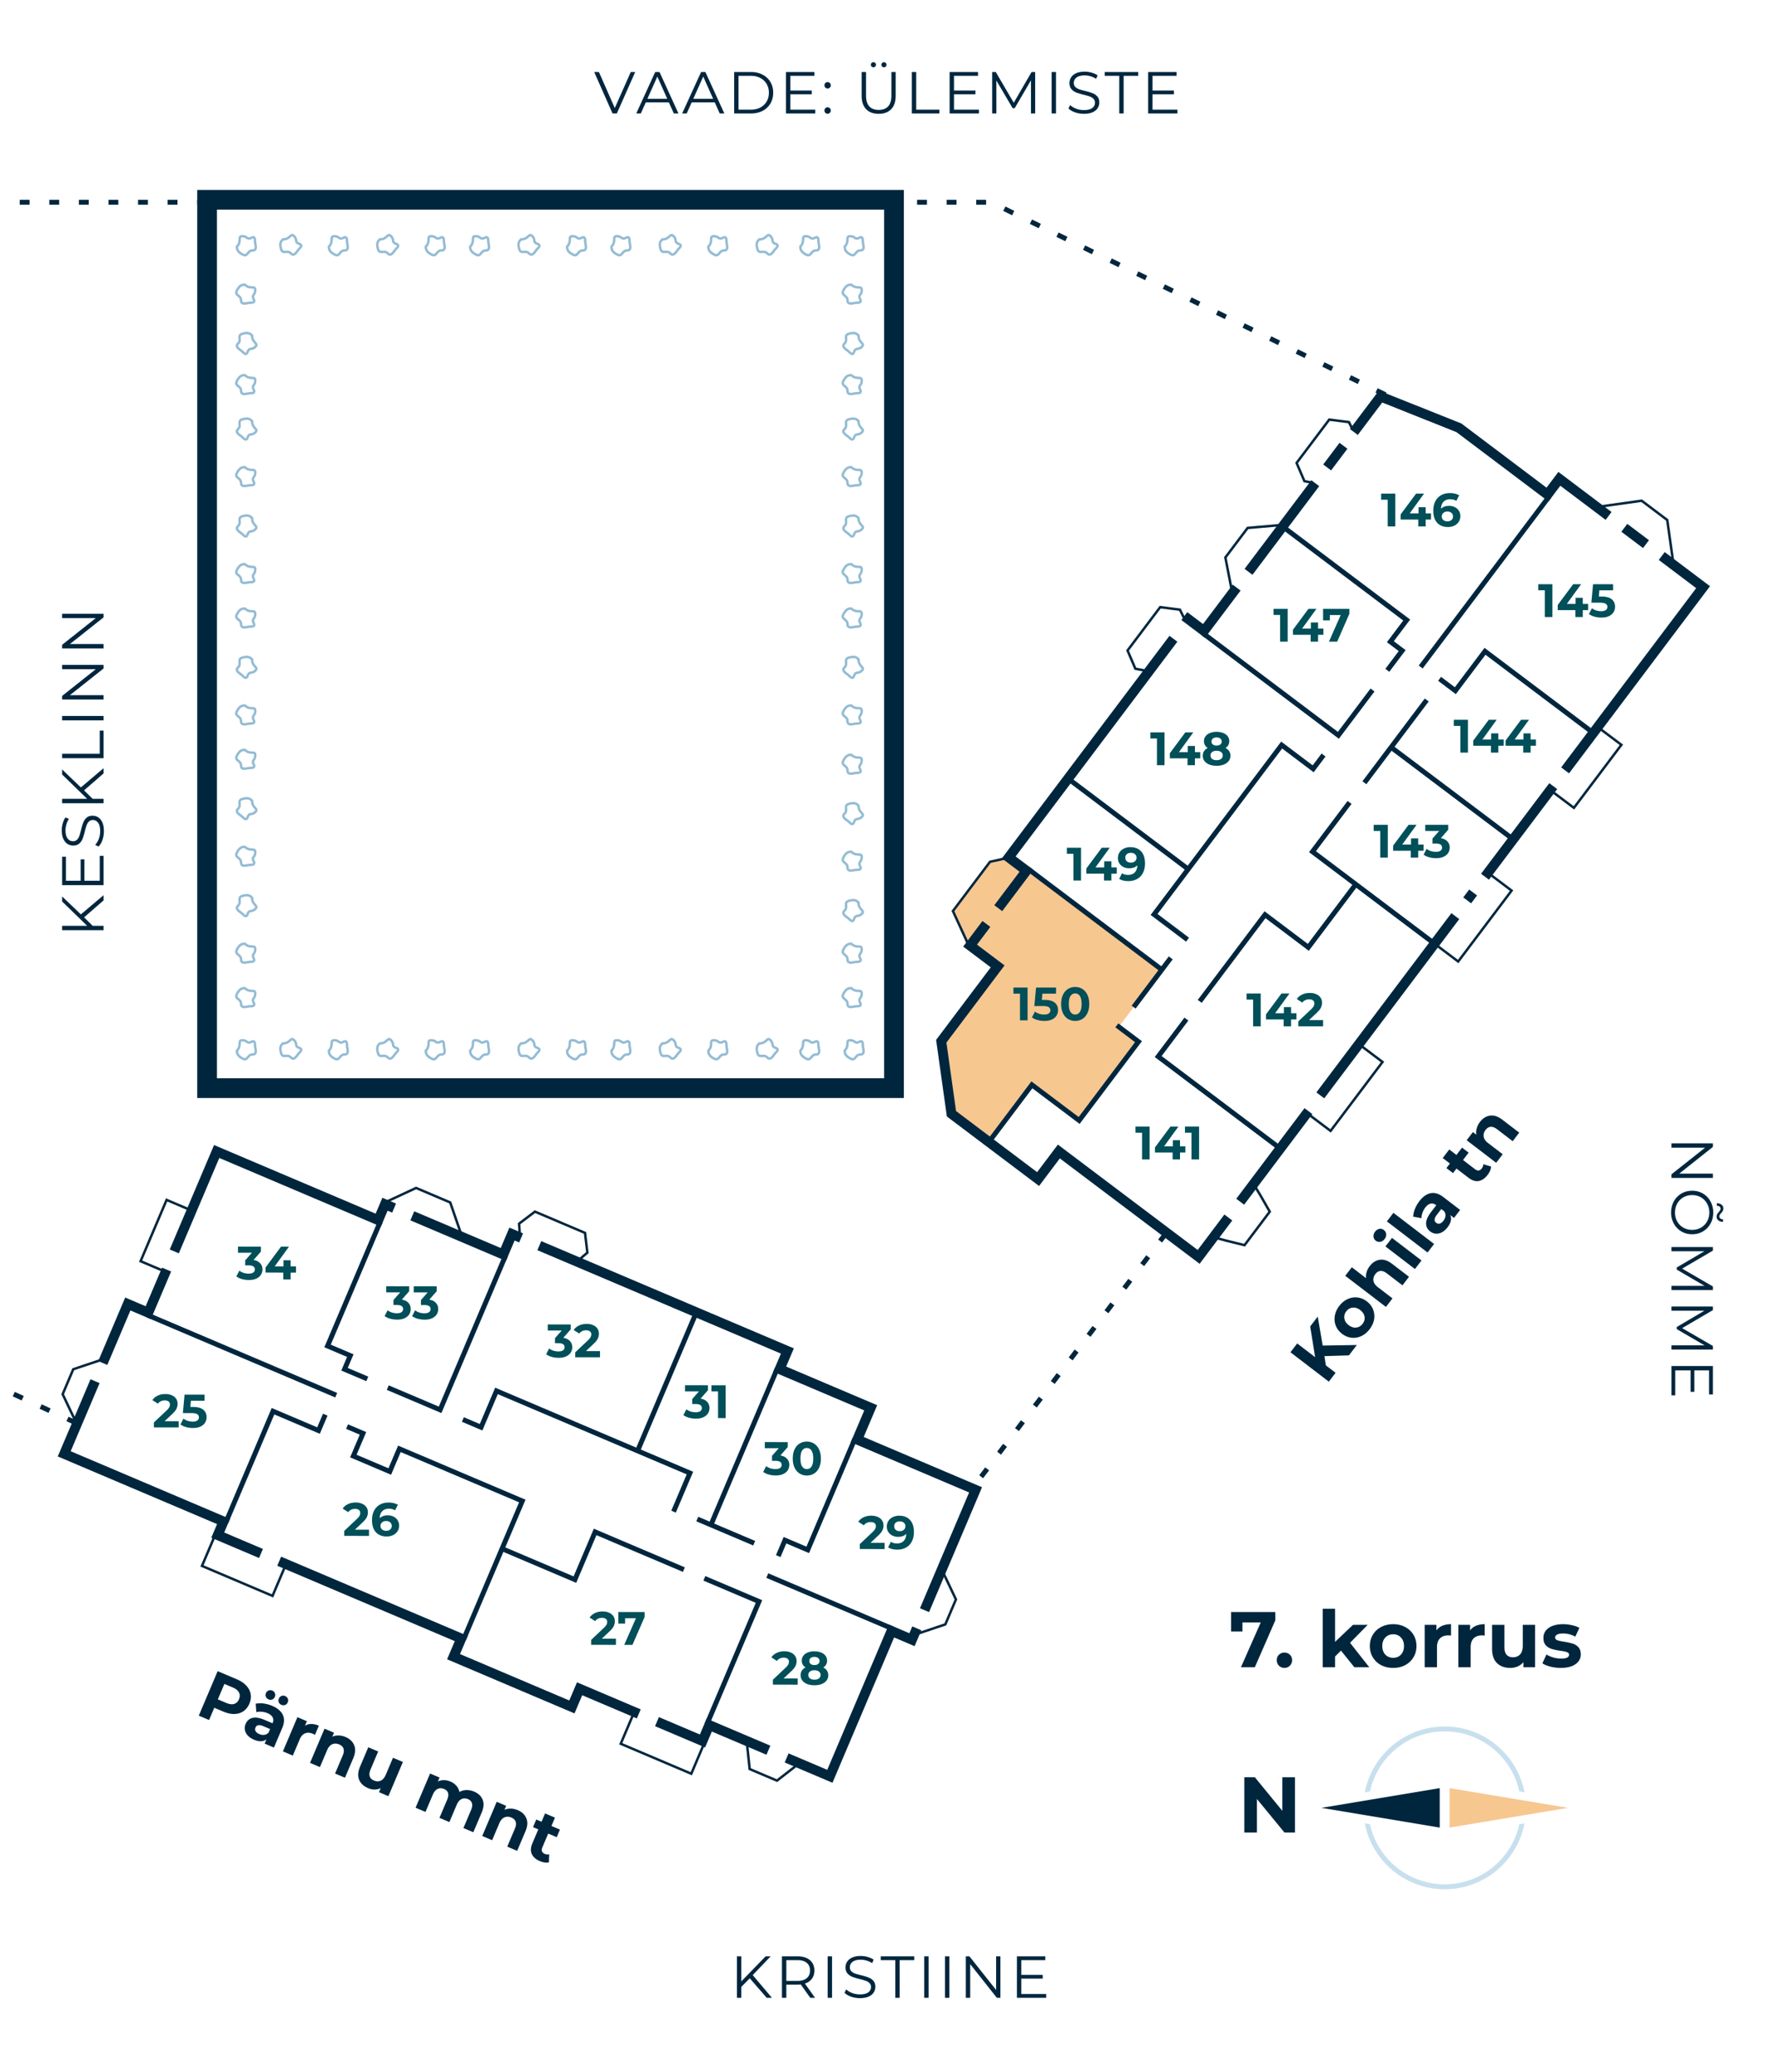 <svg xmlns="http://www.w3.org/2000/svg" width="360" height="420" fill="none" viewBox="0 0 360 420">
  <g clip-path="url(#clip0)">
    <path fill="#00263E" d="M42 40.501v-2h-2v2h2zm139.316 0h2v-2h-2v2zm0 180.091v2h2v-2h-2zm-139.316 0h-2v2h2v-2zm0-178.091h139.316v-4H42v4zm137.316-2v180.091h4V40.501h-4zm2 178.091H42v4h139.316v-4zm-137.316 2V40.501h-4v180.091h4zM260.079 360.301v6.8l-5.568-6.8h-2.144v11.2h2.56v-6.8l5.584 6.8h2.128v-11.2h-2.56z"/>
    <path fill="#F7C790" fill-rule="evenodd" d="M317.999 366.501l-24.003 4v-8l24.003 4z" clip-rule="evenodd"/>
    <path fill="#00263E" fill-rule="evenodd" d="M268 366.5l23.999-4 .001 8-24-4z" clip-rule="evenodd"/>
    <path fill="#C8E0EE" fill-rule="evenodd" d="M276.801 369.641c1.467 7.61 8.163 13.359 16.201 13.359 8.039 0 14.735-5.749 16.202-13.359l-1.06.187C306.621 376.789 300.42 382 293.002 382c-7.418 0-13.619-5.211-15.142-12.172l-1.059-.187zm1.059-6.469l-1.059.187c1.467-7.61 8.163-13.359 16.201-13.359 8.039 0 14.735 5.749 16.202 13.359l-1.06-.187C306.621 356.211 300.42 351 293.002 351c-7.418 0-13.619 5.211-15.142 12.172z" clip-rule="evenodd"/>
    <path fill="#00263E" d="M48.05 340.443c.8.339 1.434.766 1.905 1.28.48.518.775 1.09.885 1.714.11.625.023 1.272-.262 1.943-.28.661-.686 1.174-1.215 1.537-.526.355-1.142.539-1.847.554-.694.01-1.44-.155-2.24-.494l-1.816-.771-1.056 2.487-2.088-.886 3.83-9.021 3.904 1.657zm-2.167 4.784c.627.266 1.16.335 1.6.207.443-.136.77-.453.982-.952.215-.506.216-.962.002-1.367-.21-.414-.628-.754-1.255-1.02l-1.701-.722-1.33 3.132 1.702.722zm9.325.597c1.074.455 1.789 1.063 2.146 1.823.36.751.322 1.642-.116 2.673l-1.68 3.957-1.88-.799.366-.863c-.652.484-1.493.507-2.524.069-.533-.226-.958-.513-1.277-.861-.31-.345-.5-.72-.572-1.125a2.113 2.113 0 01.15-1.214c.274-.644.73-1.049 1.367-1.214.647-.162 1.477-.028 2.49.403l1.599.678c.186-.438.195-.83.027-1.175-.164-.353-.513-.643-1.045-.869a3.74 3.74 0 00-1.172-.285 3.03 3.03 0 00-1.1.081l-.125-1.711a4.746 4.746 0 011.616-.044c.595.08 1.171.239 1.73.476zm-2.611 5.72c.344.146.681.198 1.013.157.336-.05.625-.207.868-.468l.301-.709-1.379-.585c-.825-.351-1.352-.255-1.582.286a.812.812 0 00.034.745c.144.233.393.425.745.574zm1.876-7.036a.975.975 0 01-.54-.518.95.95 0 01.016-.754.902.902 0 01.526-.522.947.947 0 01.753.016.902.902 0 01.522.525c.103.237.1.484-.01.741a.95.95 0 01-.531.535.926.926 0 01-.736-.023zm2.604 1.105a.975.975 0 01-.54-.518.978.978 0 01.028-.749.93.93 0 01.513-.527.947.947 0 01.753.016.947.947 0 01.535.531c.103.236.1.483-.01.741a.95.95 0 01-.531.535.975.975 0 01-.748-.029zm4.776 4.233a2.43 2.43 0 011.29-.35c.485.003.994.118 1.526.344l-.787 1.856a8.24 8.24 0 00-.44-.218c-.576-.244-1.097-.272-1.562-.084-.461.179-.829.591-1.102 1.235l-1.39 3.273-2.01-.853 2.943-6.933 1.92.815-.388.915zm8.226 2.29c.859.365 1.441.916 1.746 1.654.314.742.256 1.619-.174 2.633l-1.685 3.969-2.01-.853 1.553-3.66c.233-.55.286-1.009.159-1.378-.124-.377-.414-.662-.87-.855-.506-.215-.977-.228-1.413-.037-.432.181-.78.581-1.042 1.2l-1.455 3.428-2.01-.853 2.943-6.934 1.92.815-.345.812a2.83 2.83 0 011.277-.249c.465.005.933.107 1.406.308zm11.637 5.061l-2.943 6.934-1.907-.81.35-.825a2.96 2.96 0 01-1.25.291 3.34 3.34 0 01-1.296-.276c-.911-.387-1.522-.955-1.832-1.706-.31-.75-.246-1.64.191-2.671l1.663-3.918 2.01.853-1.536 3.622c-.474 1.117-.243 1.874.693 2.271.481.204.934.214 1.357.029.427-.194.772-.6 1.034-1.219l1.455-3.428 2.01.853zm14.435 6.006c.868.368 1.446.918 1.734 1.648.3.726.233 1.6-.2 2.623l-1.686 3.969-2.01-.854 1.553-3.659c.234-.55.291-1.008.172-1.372-.106-.37-.37-.644-.791-.823-.473-.201-.912-.205-1.318-.012-.403.184-.732.577-.987 1.178l-1.477 3.48-2.01-.854 1.553-3.66c.463-1.091.257-1.822-.62-2.194-.464-.197-.899-.199-1.305-.007-.403.184-.731.577-.987 1.178l-1.477 3.48-2.01-.854 2.943-6.933 1.92.815-.339.799c.382-.183.79-.273 1.225-.271.444.006.89.104 1.336.294.49.207.89.494 1.201.859.315.357.515.771.598 1.243a3.094 3.094 0 011.426-.384 3.743 3.743 0 011.556.311zm8.851 3.757c.859.365 1.441.916 1.747 1.654.314.742.255 1.619-.175 2.633l-1.685 3.969-2.01-.853 1.553-3.66c.234-.55.287-1.009.159-1.377-.124-.377-.413-.663-.869-.856-.507-.215-.978-.228-1.413-.037-.432.181-.78.582-1.042 1.2l-1.455 3.428-2.01-.853 2.942-6.934 1.92.816-.344.811a2.83 2.83 0 011.277-.249c.464.005.933.108 1.405.308zm6.324 10.593c-.26.062-.552.07-.877.023a4.113 4.113 0 01-.946-.28c-.825-.35-1.376-.832-1.652-1.446-.268-.611-.229-1.324.117-2.14l1.209-2.848-1.069-.454.656-1.547 1.07.454.716-1.688 2.011.853-.717 1.689 1.727.733-.656 1.546-1.727-.733-1.198 2.822c-.124.292-.148.551-.071.776.089.221.271.389.546.506.318.135.625.164.921.087l-.06 1.647zM268.618 274.922l.291 1.879 1.968 1.506-1.37 1.79-7.783-5.955 1.369-1.79 3.636 2.782-.999-6.229 1.531-2.001 1.003 5.878 6.925-.113-1.607 2.102-4.964.151zm9.168-5.463c-.482.63-1.046 1.098-1.691 1.404a3.756 3.756 0 01-1.994.325c-.682-.075-1.32-.34-1.913-.794-.593-.453-1.016-1-1.267-1.639a3.657 3.657 0 01-.197-2.001c.119-.708.42-1.377.902-2.007.482-.63 1.046-1.092 1.693-1.384.639-.298 1.3-.41 1.983-.334.682.076 1.32.34 1.913.794.593.453 1.015 1 1.267 1.639a3.76 3.76 0 01.208 2.009c-.121.696-.422 1.358-.904 1.988zm-1.424-1.089c.341-.444.47-.921.389-1.429-.082-.522-.376-.976-.88-1.361-.504-.386-1.015-.548-1.533-.485-.519.049-.949.296-1.289.741-.34.444-.469.928-.386 1.449.075.516.365.967.869 1.353.504.385 1.018.55 1.544.493.517-.062.946-.316 1.286-.761zm1.442-11.699c.567-.741 1.245-1.168 2.036-1.28.797-.119 1.632.156 2.507.825l3.425 2.62-1.327 1.734-3.158-2.415c-.475-.363-.906-.529-1.295-.497-.396.026-.744.236-1.045.628-.334.438-.464.891-.388 1.36.069.464.37.9.903 1.308l2.958 2.263-1.327 1.735-8.25-6.312 1.327-1.735 2.891 2.212a2.829 2.829 0 01.115-1.234c.123-.422.333-.827.628-1.212zm3.188-3.984l1.327-1.735 5.982 4.577-1.327 1.734-5.982-4.576zm-.17-1.505c-.244.319-.535.507-.874.565a1.133 1.133 0 01-.919-.227 1.133 1.133 0 01-.459-.827c-.033-.342.073-.673.317-.991.244-.319.531-.51.862-.575.331-.064.63.006.897.211.289.221.454.505.493.853.032.342-.073.672-.317.991zm.46-3.575l1.327-1.734 8.251 6.311-1.327 1.735-8.251-6.312zm6.584-4.09c.709-.927 1.476-1.468 2.301-1.624.817-.163 1.67.097 2.56.777l3.414 2.612-1.242 1.623-.745-.57c.306.752.119 1.572-.561 2.462-.352.459-.736.8-1.153 1.022-.41.214-.821.306-1.231.274a2.113 2.113 0 01-1.139-.448c-.556-.425-.834-.967-.835-1.626.004-.667.341-1.437 1.01-2.312l1.055-1.379c-.378-.289-.755-.395-1.131-.319-.384.071-.751.337-1.103.796a3.755 3.755 0 00-.567 1.065 3.036 3.036 0 00-.195 1.084l-1.688-.304a4.715 4.715 0 01.359-1.576 6.734 6.734 0 01.891-1.557zm4.891 3.953a1.95 1.95 0 00.404-.943 1.453 1.453 0 00-.238-.957l-.611-.468-.91 1.19c-.545.712-.584 1.246-.117 1.603a.81.81 0 00.73.153c.262-.082.509-.274.742-.578zm9.656-10.987a2.308 2.308 0 01-.196.855 4.09 4.09 0 01-.506.846c-.544.712-1.149 1.125-1.812 1.24-.658.108-1.34-.108-2.044-.646l-2.457-1.88-.706.923-1.335-1.021.706-.923-1.456-1.114 1.327-1.735 1.456 1.114 1.14-1.49 1.335 1.021-1.14 1.49 2.435 1.863c.252.193.497.28.734.262.235-.032.444-.166.625-.403.21-.274.315-.565.314-.871l1.58.469zm-2.255-9.033c.567-.741 1.246-1.168 2.036-1.28.797-.119 1.632.156 2.507.825l3.425 2.62-1.327 1.734-3.158-2.415c-.475-.363-.906-.529-1.295-.497-.396.026-.744.235-1.045.628-.334.438-.464.891-.388 1.36.069.464.37.9.903 1.308l2.958 2.263-1.327 1.734-5.982-4.576 1.267-1.657.701.536a2.82 2.82 0 01.077-1.298c.12-.449.336-.877.648-1.285zM128.828 14.6l-3.72 8.4h-.876l-3.72-8.4h.96l3.216 7.296 3.24-7.296h.9zm6.829 6.156h-4.68L129.969 23h-.924l3.84-8.4h.876l3.84 8.4h-.936l-1.008-2.244zm-.324-.72l-2.016-4.512-2.016 4.512h4.032zm9.631.72h-4.68L139.276 23h-.924l3.84-8.4h.876l3.84 8.4h-.936l-1.008-2.244zm-.324-.72l-2.016-4.512-2.016 4.512h4.032zm4.258-5.436h3.42c.888 0 1.672.18 2.352.54.68.352 1.208.848 1.584 1.488.376.632.564 1.356.564 2.172 0 .816-.188 1.544-.564 2.184a3.95 3.95 0 01-1.584 1.488c-.68.352-1.464.528-2.352.528h-3.42v-8.4zm3.372 7.632c.736 0 1.38-.144 1.932-.432.552-.296.98-.7 1.284-1.212.304-.52.456-1.116.456-1.788 0-.672-.152-1.264-.456-1.776a3.13 3.13 0 00-1.284-1.212c-.552-.296-1.196-.444-1.932-.444h-2.484v6.864h2.484zm13.082 0V23h-5.94v-8.4h5.76v.768H160.3v2.988h4.344v.756H160.3v3.12h5.052zm2.497-4.284a.623.623 0 01-.456-.192.66.66 0 01-.18-.468c0-.184.06-.336.18-.456a.623.623 0 01.456-.192c.176 0 .328.064.456.192.128.12.192.272.192.456s-.064.34-.192.468a.623.623 0 01-.456.192zm0 5.112a.623.623 0 01-.456-.192.66.66 0 01-.18-.468c0-.184.06-.336.18-.456a.623.623 0 01.456-.192c.176 0 .328.064.456.192.128.12.192.272.192.456s-.064.34-.192.468a.623.623 0 01-.456.192zm10.364.012c-1.088 0-1.936-.312-2.544-.936-.608-.624-.912-1.532-.912-2.724V14.6h.888v4.776c0 .976.22 1.704.66 2.184.44.48 1.076.72 1.908.72.84 0 1.48-.24 1.92-.72.44-.48.66-1.208.66-2.184V14.6h.864v4.812c0 1.192-.304 2.1-.912 2.724-.6.624-1.444.936-2.532.936zm-1.068-9.432a.53.53 0 01-.372-.144.503.503 0 01-.144-.372c0-.144.048-.264.144-.36a.508.508 0 01.732 0 .47.47 0 01.156.36.508.508 0 01-.156.372.488.488 0 01-.36.144zm2.136 0a.53.53 0 01-.372-.144.53.53 0 01-.144-.372.47.47 0 01.156-.36.495.495 0 01.72 0 .47.47 0 01.156.36.483.483 0 01-.156.372.488.488 0 01-.36.144zm5.652.96h.888v7.632h4.704V23h-5.592v-8.4zm13.606 7.632V23h-5.94v-8.4h5.76v.768h-4.872v2.988h4.344v.756h-4.344v3.12h5.052zm11.412-7.632V23h-.852v-6.72l-3.3 5.652h-.42l-3.3-5.616V23h-.852v-8.4h.732l3.648 6.228 3.612-6.228h.732zm3.337 0h.888V23h-.888v-8.4zm6.537 8.472c-.624 0-1.224-.1-1.8-.3-.568-.2-1.008-.464-1.32-.792l.348-.684c.304.304.708.552 1.212.744a4.514 4.514 0 001.56.276c.752 0 1.316-.136 1.692-.408.376-.28.564-.64.564-1.08 0-.336-.104-.604-.312-.804-.2-.2-.448-.352-.744-.456a10.97 10.97 0 00-1.236-.36 13.999 13.999 0 01-1.512-.456c-.376-.152-.7-.38-.972-.684-.264-.304-.396-.716-.396-1.236 0-.424.112-.808.336-1.152.224-.352.568-.632 1.032-.84.464-.208 1.04-.312 1.728-.312.48 0 .948.068 1.404.204.464.128.864.308 1.2.54l-.3.708a3.997 3.997 0 00-1.128-.516 4.08 4.08 0 00-1.176-.18c-.736 0-1.292.144-1.668.432-.368.28-.552.644-.552 1.092 0 .336.1.608.3.816.208.2.464.356.768.468.312.104.728.22 1.248.348.616.152 1.112.304 1.488.456.384.144.708.368.972.672.264.296.396.7.396 1.212 0 .424-.116.812-.348 1.164-.224.344-.572.62-1.044.828-.472.2-1.052.3-1.74.3zm7.181-7.704h-2.952V14.6h6.792v.768h-2.952V23h-.888v-7.632zm11.799 6.864V23h-5.94v-8.4h5.76v.768h-4.872v2.988h4.344v.756h-4.344v3.12h5.052zM152.066 401.052l-1.716 1.74V405h-.888v-8.4h.888v5.076l4.932-5.076h1.02l-3.636 3.804 3.888 4.596h-1.056l-3.432-3.948zM164.329 405l-1.92-2.7c-.216.024-.44.036-.672.036h-2.256V405h-.888v-8.4h3.144c1.072 0 1.912.256 2.52.768.608.512.912 1.216.912 2.112 0 .656-.168 1.212-.504 1.668-.328.448-.8.772-1.416.972l2.052 2.88h-.972zm-2.616-3.42c.832 0 1.468-.184 1.908-.552.44-.368.66-.884.66-1.548 0-.68-.22-1.2-.66-1.56-.44-.368-1.076-.552-1.908-.552h-2.232v4.212h2.232zm6.152-4.98h.888v8.4h-.888v-8.4zm6.537 8.472c-.624 0-1.224-.1-1.8-.3-.568-.2-1.008-.464-1.32-.792l.348-.684c.304.304.708.552 1.212.744a4.514 4.514 0 001.56.276c.752 0 1.316-.136 1.692-.408.376-.28.564-.64.564-1.08 0-.336-.104-.604-.312-.804-.2-.2-.448-.352-.744-.456a10.97 10.97 0 00-1.236-.36 13.999 13.999 0 01-1.512-.456c-.376-.152-.7-.38-.972-.684-.264-.304-.396-.716-.396-1.236 0-.424.112-.808.336-1.152.224-.352.568-.632 1.032-.84.464-.208 1.04-.312 1.728-.312.48 0 .948.068 1.404.204.464.128.864.308 1.2.54l-.3.708a3.997 3.997 0 00-1.128-.516 4.08 4.08 0 00-1.176-.18c-.736 0-1.292.144-1.668.432-.368.28-.552.644-.552 1.092 0 .336.1.608.3.816.208.2.464.356.768.468.312.104.728.22 1.248.348.616.152 1.112.304 1.488.456.384.144.708.368.972.672.264.296.396.7.396 1.212 0 .424-.116.812-.348 1.164-.224.344-.572.62-1.044.828-.472.2-1.052.3-1.74.3zm7.182-7.704h-2.952v-.768h6.792v.768h-2.952V405h-.888v-7.632zm5.859-.768h.888v8.4h-.888v-8.4zm4.221 0h.888v8.4h-.888v-8.4zm11.241 0v8.4h-.732l-5.4-6.816V405h-.888v-8.4h.732l5.412 6.816V396.6h.876zm9.282 7.632V405h-5.94v-8.4h5.76v.768h-4.872v2.988h4.344v.756h-4.344v3.12h5.052zM17.052 185.97l1.74 1.716H21v.888h-8.4v-.888h5.076l-5.076-4.932v-1.02l3.804 3.636L21 181.482v1.056l-3.948 3.432zm3.18-12.467H21v5.94h-8.4v-5.76h.768v4.872h2.988v-4.344h.756v4.344h3.12v-5.052zm.84-5.004c0 .624-.1 1.224-.3 1.8-.2.568-.464 1.008-.792 1.32l-.684-.348c.304-.304.552-.708.744-1.212a4.514 4.514 0 00.276-1.56c0-.752-.136-1.316-.408-1.692-.28-.376-.64-.564-1.08-.564-.336 0-.604.104-.804.312-.2.2-.352.448-.456.744a10.97 10.97 0 00-.36 1.236c-.16.632-.312 1.136-.456 1.512-.152.376-.38.7-.684.972-.304.264-.716.396-1.236.396-.424 0-.808-.112-1.152-.336-.352-.224-.632-.568-.84-1.032-.208-.464-.312-1.04-.312-1.728 0-.48.068-.948.204-1.404.128-.464.308-.864.54-1.2l.708.3a3.997 3.997 0 00-.516 1.128c-.12.4-.18.792-.18 1.176 0 .736.144 1.292.432 1.668.28.368.644.552 1.092.552.336 0 .608-.1.816-.3.2-.208.356-.464.468-.768.104-.312.22-.728.348-1.248.152-.616.304-1.112.456-1.488.144-.384.368-.708.672-.972.296-.264.7-.396 1.212-.396.424 0 .812.116 1.164.348.344.224.62.572.828 1.044.2.472.3 1.052.3 1.74zm-4.02-8.271l1.74 1.716H21v.888h-8.4v-.888h5.076l-5.076-4.932v-1.02l3.804 3.636L21 155.74v1.056l-3.948 3.432zm-4.452-6.527v-.888h7.632v-4.704H21v5.592h-8.4zm0-7.666v-.888H21v.888h-8.4zm0-11.241H21v.732l-6.816 5.4H21v.888h-8.4v-.732l6.816-5.412H12.6v-.876zm0-10.362H21v.732l-6.816 5.4H21v.888h-8.4v-.732l6.816-5.412H12.6v-.876zM347.4 238.799H339v-.732l6.816-5.4H339v-.888h8.4v.732l-6.816 5.412h6.816v.876zm-8.472 7.014c0-.832.184-1.588.552-2.268.376-.672.888-1.2 1.536-1.584.648-.376 1.376-.564 2.184-.564.808 0 1.536.188 2.184.564a4.087 4.087 0 011.524 1.584c.376.68.564 1.436.564 2.268 0 .832-.184 1.58-.552 2.244-.368.672-.88 1.2-1.536 1.584-.648.384-1.376.576-2.184.576-.808 0-1.54-.192-2.196-.576a4.087 4.087 0 01-1.524-1.584c-.368-.664-.552-1.412-.552-2.244zm.792 0c0 .664.148 1.264.444 1.8.304.536.72.956 1.248 1.26a3.56 3.56 0 001.788.456c.656 0 1.248-.152 1.776-.456a3.203 3.203 0 001.248-1.26 3.584 3.584 0 00.456-1.8 3.65 3.65 0 00-.456-1.812 3.287 3.287 0 00-1.248-1.272 3.495 3.495 0 00-1.776-.456 3.56 3.56 0 00-1.788.456 3.4 3.4 0 00-1.248 1.272 3.729 3.729 0 00-.444 1.812zm8.436.816c0-.184.04-.348.12-.492.088-.144.208-.3.36-.468.12-.144.204-.26.252-.348a.45.45 0 00.084-.264.547.547 0 00-.204-.444c-.136-.112-.324-.172-.564-.18v-.516c.4.016.72.12.96.312s.36.448.36.768a.93.93 0 01-.12.48c-.08.144-.2.308-.36.492a2.82 2.82 0 00-.252.324.548.548 0 00.108.708c.136.112.32.176.552.192v.516c-.392-.016-.708-.12-.948-.312a.946.946 0 01-.348-.768zm-.756 14.902H339v-.852h6.72l-5.652-3.3v-.42l5.616-3.3H339v-.852h8.4v.732l-6.228 3.648 6.228 3.612v.732zm0 12.061H339v-.852h6.72l-5.652-3.3v-.42l5.616-3.3H339v-.852h8.4v.732l-6.228 3.648 6.228 3.612v.732zm-7.632 9.277H339v-5.94h8.4v5.76h-.768v-4.872h-2.988v4.344h-.756v-4.344h-3.12v5.052zM258.658 326.8v1.68l-4.16 9.52h-2.816l4.016-9.088h-3.712v1.824h-2.304V326.8h8.976zm1.844 11.328a1.5 1.5 0 01-1.104-.448 1.523 1.523 0 01-.448-1.12c0-.459.15-.827.448-1.104a1.53 1.53 0 011.104-.432c.438 0 .806.144 1.104.432.299.277.448.645.448 1.104 0 .448-.149.821-.448 1.12a1.497 1.497 0 01-1.104.448zm11.471-3.504l-1.2 1.184V338h-2.496v-11.872h2.496v6.72l3.648-3.456h2.976l-3.584 3.648 3.904 4.96h-3.024l-2.72-3.376zm10.588 3.504c-.907 0-1.723-.187-2.448-.56a4.288 4.288 0 01-1.68-1.584c-.406-.672-.608-1.435-.608-2.288 0-.853.202-1.616.608-2.288a4.173 4.173 0 011.68-1.568c.725-.384 1.541-.576 2.448-.576.906 0 1.717.192 2.432.576a4.186 4.186 0 011.68 1.568c.405.672.608 1.435.608 2.288 0 .853-.203 1.616-.608 2.288a4.301 4.301 0 01-1.68 1.584c-.715.373-1.526.56-2.432.56zm0-2.048c.64 0 1.162-.213 1.568-.64.416-.437.624-1.019.624-1.744 0-.725-.208-1.301-.624-1.728-.406-.437-.928-.656-1.568-.656s-1.168.219-1.584.656c-.416.427-.624 1.003-.624 1.728 0 .725.208 1.307.624 1.744.416.427.944.64 1.584.64zm8.772-5.552a2.784 2.784 0 011.2-.944c.512-.213 1.099-.32 1.76-.32v2.304a9.276 9.276 0 00-.56-.032c-.715 0-1.275.203-1.68.608-.405.395-.608.992-.608 1.792V338h-2.496v-8.608h2.384v1.136zm6.828 0a2.784 2.784 0 011.2-.944c.512-.213 1.099-.32 1.76-.32v2.304a9.276 9.276 0 00-.56-.032c-.715 0-1.275.203-1.68.608-.405.395-.608.992-.608 1.792V338h-2.496v-8.608h2.384v1.136zm13.179-1.136V338h-2.368v-1.024a3.415 3.415 0 01-1.184.864 3.817 3.817 0 01-1.488.288c-1.131 0-2.027-.325-2.688-.976-.662-.651-.992-1.616-.992-2.896v-4.864h2.496v4.496c0 1.387.581 2.08 1.744 2.08.597 0 1.077-.192 1.44-.576.362-.395.544-.976.544-1.744v-4.256h2.496zm5.208 8.736a8.593 8.593 0 01-2.096-.256c-.683-.181-1.227-.405-1.632-.672l.832-1.792c.384.245.848.448 1.392.608a6.04 6.04 0 001.6.224c1.056 0 1.584-.261 1.584-.784 0-.245-.144-.421-.432-.528-.288-.107-.731-.197-1.328-.272a12.822 12.822 0 01-1.744-.368 2.761 2.761 0 01-1.2-.736c-.331-.352-.496-.853-.496-1.504 0-.544.155-1.024.464-1.44.32-.427.779-.757 1.376-.992.608-.235 1.323-.352 2.144-.352a7.95 7.95 0 011.808.208c.608.128 1.109.309 1.504.544l-.832 1.776a4.963 4.963 0 00-2.48-.64c-.533 0-.933.075-1.2.224-.267.149-.4.341-.4.576 0 .267.144.453.432.56.288.107.747.208 1.376.304.704.117 1.28.245 1.728.384.448.128.837.368 1.168.72.331.352.496.843.496 1.472 0 .533-.16 1.008-.48 1.424-.32.416-.789.741-1.408.976-.608.224-1.333.336-2.176.336z"/>
    <path stroke="#00263E" stroke-dasharray="2 4" d="M180 41h21l83 40.5M236.5 250L197 302M15.5 288.5L-18 273m-2-232h64"/>
    <path stroke="#94BCD4" stroke-width=".5" d="M49.166 47.883c-1.073 0-.038 1-1.111 2.11 0 .556.094 1.057 1.166 1.612 1.073.555.928-.833 2-.833 1.073 0 .5-1.278.5-1.834 0-.555-.08-1.071-.694-.743-.972.519-.788-.312-1.861-.312zM49.166 210.883c-1.073 0-.038 1-1.111 2.111 0 .555.094 1.056 1.166 1.611 1.073.555.928-.833 2-.833 1.073 0 .5-1.278.5-1.834 0-.555-.08-1.071-.694-.743-.972.519-.788-.312-1.861-.312zM59.665 210.884c-.738-.778-.752.661-2.296.648-.403.382-.701.795-.365 1.955.335 1.16 1.242.099 1.98.877.74.778 1.272-.517 1.675-.899.402-.382.722-.796.06-1.016-1.045-.348-.315-.786-1.054-1.565zM59.665 47.885c-.738-.779-.752.66-2.296.647-.403.382-.701.795-.365 1.955.335 1.16 1.242.099 1.98.877.74.778 1.272-.517 1.675-.9.402-.381.722-.795.06-1.015-1.045-.348-.315-.786-1.054-1.564zM67.82 210.883c-1.073 0-.038 1-1.111 2.111 0 .555.094 1.056 1.167 1.611 1.072.555.927-.833 2-.833 1.072 0 .5-1.278.5-1.834 0-.555-.08-1.071-.695-.743-.972.519-.788-.312-1.86-.312zM79.32 210.884c-.739-.778-.753.661-2.297.648-.402.382-.7.795-.365 1.955.335 1.16 1.242.099 1.981.877.738.778 1.271-.517 1.674-.899s.723-.796.061-1.016c-1.045-.348-.316-.786-1.054-1.565zM67.82 47.883c-1.073 0-.038 1-1.111 2.11 0 .556.094 1.057 1.167 1.612 1.072.555.927-.833 2-.833 1.072 0 .5-1.278.5-1.834 0-.555-.08-1.071-.695-.743-.972.519-.788-.312-1.86-.312zM87.474 210.883c-1.072 0-.038 1-1.11 2.111 0 .555.093 1.056 1.166 1.611 1.073.555.927-.833 2-.833s.5-1.278.5-1.834c0-.555-.08-1.071-.695-.743-.972.519-.788-.312-1.86-.312zM96.474 210.883c-1.072 0-.038 1-1.11 2.111 0 .555.093 1.056 1.166 1.611 1.073.555.927-.833 2-.833s.5-1.278.5-1.834c0-.555-.08-1.071-.695-.743-.972.519-.788-.312-1.86-.312zM79.32 47.885c-.739-.779-.753.66-2.297.647-.402.382-.7.795-.365 1.955.335 1.16 1.242.099 1.981.877.738.778 1.271-.517 1.674-.9.403-.381.723-.795.061-1.015-1.045-.348-.316-.786-1.054-1.564zM107.974 210.884c-.739-.778-.752.661-2.296.648-.403.382-.702.795-.366 1.955.336 1.16 1.243.099 1.981.877.739.778 1.272-.517 1.674-.899.403-.382.723-.796.062-1.016-1.046-.348-.317-.786-1.055-1.565zM116.129 210.883c-1.073 0-.039 1-1.111 2.111 0 .555.093 1.056 1.166 1.611 1.073.555.927-.833 2-.833s.5-1.278.5-1.834c0-.555-.079-1.071-.694-.743-.972.519-.789-.312-1.861-.312zM87.474 47.883c-1.072 0-.038 1-1.11 2.11 0 .556.093 1.057 1.166 1.612 1.073.555.927-.833 2-.833s.5-1.278.5-1.834c0-.555-.08-1.071-.695-.743-.972.519-.788-.312-1.86-.312zM125.129 210.883c-1.073 0-.039 1-1.111 2.111 0 .555.093 1.056 1.166 1.611 1.073.555.927-.833 2-.833s.5-1.278.5-1.834c0-.555-.079-1.071-.694-.743-.972.519-.789-.312-1.861-.312zM136.628 210.884c-.738-.778-.752.661-2.296.648-.403.382-.701.795-.366 1.955.336 1.16 1.243.099 1.982.877.738.778 1.271-.517 1.674-.899.402-.382.722-.796.061-1.016-1.046-.348-.316-.786-1.055-1.565zM96.474 47.883c-1.072 0-.038 1-1.11 2.11 0 .556.093 1.057 1.166 1.612 1.073.555.927-.833 2-.833s.5-1.278.5-1.834c0-.555-.08-1.071-.695-.743-.972.519-.788-.312-1.86-.312zM144.783 210.883c-1.073 0-.038 1-1.111 2.111 0 .555.094 1.056 1.167 1.611 1.072.555.927-.833 2-.833 1.072 0 .5-1.278.5-1.834 0-.555-.08-1.071-.695-.743-.972.519-.788-.312-1.861-.312zM156.282 210.884c-.738-.778-.752.661-2.296.648-.403.382-.701.795-.365 1.955.335 1.16 1.242.099 1.981.877.738.778 1.271-.517 1.674-.899s.722-.796.061-1.016c-1.046-.348-.316-.786-1.055-1.565zM107.974 47.885c-.739-.779-.752.66-2.296.647-.403.382-.702.795-.366 1.955.336 1.16 1.243.099 1.981.877.739.778 1.272-.517 1.674-.9.403-.381.723-.795.062-1.015-1.046-.348-.317-.786-1.055-1.564zM163.437 210.883c-1.073 0-.038 1-1.111 2.111 0 .555.094 1.056 1.167 1.611 1.073.555.927-.833 2-.833s.5-1.278.5-1.834c0-.555-.08-1.071-.695-.743-.972.519-.788-.312-1.861-.312zM172.437 210.883c-1.073 0-.038 1-1.111 2.111 0 .555.094 1.056 1.167 1.611 1.073.555.927-.833 2-.833s.5-1.278.5-1.834c0-.555-.08-1.071-.695-.743-.972.519-.788-.312-1.861-.312zM116.129 47.883c-1.073 0-.039 1-1.111 2.11 0 .556.093 1.057 1.166 1.612 1.073.555.927-.833 2-.833s.5-1.278.5-1.834c0-.555-.079-1.071-.694-.743-.972.519-.789-.312-1.861-.312zM125.129 47.883c-1.073 0-.039 1-1.111 2.11 0 .556.093 1.057 1.166 1.612 1.073.555.927-.833 2-.833s.5-1.278.5-1.834c0-.555-.079-1.071-.694-.743-.972.519-.789-.312-1.861-.312zM136.628 47.885c-.738-.779-.752.66-2.296.647-.403.382-.701.795-.366 1.955.336 1.16 1.243.099 1.982.877.738.778 1.271-.517 1.674-.9.402-.381.722-.795.061-1.015-1.046-.348-.316-.786-1.055-1.564zM144.783 47.883c-1.073 0-.038 1-1.111 2.11 0 .556.094 1.057 1.167 1.612 1.072.555.927-.833 2-.833 1.072 0 .5-1.278.5-1.834 0-.555-.08-1.071-.695-.743-.972.519-.788-.312-1.861-.312zM156.282 47.885c-.738-.779-.752.66-2.296.647-.403.382-.701.795-.365 1.955.335 1.16 1.242.099 1.981.877.738.778 1.271-.517 1.674-.9.403-.381.722-.795.061-1.015-1.046-.348-.316-.786-1.055-1.564zM163.437 47.883c-1.073 0-.038 1-1.111 2.11 0 .556.094 1.057 1.167 1.612 1.073.555.927-.833 2-.833s.5-1.278.5-1.834c0-.555-.08-1.071-.695-.743-.972.519-.788-.312-1.861-.312z"/>
    <g>
      <path stroke="#94BCD4" stroke-width=".5" d="M172.437 47.883c-1.073 0-.038 1-1.111 2.11 0 .556.094 1.057 1.167 1.612 1.073.555.927-.833 2-.833s.5-1.278.5-1.834c0-.555-.08-1.071-.695-.743-.972.519-.788-.312-1.861-.312z"/>
    </g>
    <g>
      <path stroke="#94BCD4" stroke-width=".5" d="M51.773 77.167c0-1.073-1-.039-2.11-1.112-.556 0-1.056.094-1.612 1.167-.555 1.073.834.927.834 2s1.278.5 1.833.5c.555 0 1.071-.08.743-.694-.519-.973.312-.789.312-1.861zM51.77 87.665c.778-.738-.66-.752-.647-2.296-.382-.403-.795-.701-1.955-.366-1.16.336-.1 1.243-.877 1.981-.779.739.517 1.272.899 1.675.382.402.795.722 1.015.06.348-1.045.787-.315 1.565-1.054zM51.773 95.821c0-1.073-1-.038-2.11-1.111-.556 0-1.056.094-1.612 1.166-.555 1.073.834.928.834 2 0 1.073 1.278.5 1.833.5.555 0 1.071-.08.743-.694-.519-.972.312-.788.312-1.861zM51.773 58.821c0-1.073-1-.038-2.11-1.111-.556 0-1.056.094-1.612 1.166-.555 1.073.834.928.834 2 0 1.073 1.278.5 1.833.5.555 0 1.071-.08.743-.694-.519-.972.312-.788.312-1.861zM51.77 107.319c.778-.738-.66-.752-.647-2.296-.382-.403-.795-.701-1.955-.365-1.16.335-.1 1.242-.877 1.981-.779.738.517 1.271.899 1.674s.795.722 1.015.061c.348-1.046.787-.316 1.565-1.055zM51.77 70.32c.778-.74-.66-.753-.647-2.297-.382-.403-.795-.701-1.955-.365-1.16.335-.1 1.242-.877 1.98-.779.74.517 1.272.899 1.675s.795.722 1.015.061c.348-1.045.787-.316 1.565-1.055zM51.773 115.475c0-1.073-1-.038-2.11-1.111-.556 0-1.056.094-1.612 1.167-.555 1.073.834.927.834 2s1.278.5 1.833.5c.555 0 1.071-.08.743-.695-.519-.972.312-.788.312-1.861zM51.773 124.475c0-1.073-1-.038-2.11-1.111-.556 0-1.056.094-1.612 1.167-.555 1.072.834.927.834 2 0 1.072 1.278.5 1.833.5.555 0 1.071-.08.743-.695-.519-.972.312-.788.312-1.861zM51.77 135.974c.778-.739-.66-.753-.647-2.297-.382-.402-.795-.701-1.955-.365-1.16.336-.1 1.243-.877 1.981-.779.738.517 1.271.899 1.674s.795.723 1.015.061c.348-1.045.787-.316 1.565-1.054zM51.773 144.129c0-1.072-1-.038-2.11-1.111-.556 0-1.056.094-1.612 1.167-.555 1.073.834.927.834 2s1.278.5 1.833.5c.555 0 1.071-.08.743-.694-.519-.973.312-.789.312-1.862zM51.773 153.129c0-1.072-1-.038-2.11-1.111-.556 0-1.056.094-1.612 1.167-.555 1.073.834.927.834 2s1.278.5 1.833.5c.555 0 1.071-.08.743-.694-.519-.973.312-.789.312-1.862zM51.77 164.628c.778-.739-.66-.752-.647-2.296-.382-.403-.795-.702-1.955-.366-1.16.336-.1 1.243-.877 1.981-.779.739.517 1.272.899 1.674.382.403.795.723 1.015.062.348-1.046.787-.317 1.565-1.055zM51.773 172.784c0-1.073-1-.039-2.11-1.111-.556 0-1.056.093-1.612 1.166-.555 1.073.834.927.834 2s1.278.5 1.833.5c.555 0 1.071-.079.743-.694-.519-.972.312-.788.312-1.861zM51.77 184.282c.778-.738-.66-.752-.647-2.296-.382-.403-.795-.701-1.955-.366-1.16.336-.1 1.243-.877 1.982-.779.738.517 1.271.899 1.674.382.402.795.722 1.015.061.348-1.046.787-.316 1.565-1.055zM51.773 192.438c0-1.073-1-.038-2.11-1.111-.556 0-1.056.094-1.612 1.167-.555 1.072.834.927.834 2 0 1.072 1.278.5 1.833.5.555 0 1.071-.08.743-.695-.519-.972.312-.788.312-1.861zM51.773 201.438c0-1.073-1-.038-2.11-1.111-.556 0-1.056.094-1.612 1.167-.555 1.072.834.927.834 2 0 1.072 1.278.5 1.833.5.555 0 1.071-.08.743-.695-.519-.972.312-.788.312-1.861z"/>
    </g>
    <g>
      <path stroke="#94BCD4" stroke-width=".5" d="M174.775 77.167c0-1.073-1-.039-2.111-1.112-.555 0-1.056.094-1.611 1.167-.555 1.073.834.927.834 2s1.278.5 1.833.5c.555 0 1.071-.08.743-.694-.519-.973.312-.789.312-1.861zM174.772 87.665c.778-.738-.661-.752-.647-2.296-.382-.403-.795-.701-1.955-.366-1.161.336-.099 1.243-.877 1.981-.779.739.517 1.272.899 1.675.382.402.795.722 1.015.06.348-1.045.787-.315 1.565-1.054zM174.775 95.821c0-1.073-1-.038-2.111-1.111-.555 0-1.056.094-1.611 1.166-.555 1.073.834.928.834 2 0 1.073 1.278.5 1.833.5.555 0 1.071-.08.743-.694-.519-.972.312-.788.312-1.861zM174.775 58.821c0-1.073-1-.038-2.111-1.111-.555 0-1.056.094-1.611 1.166-.555 1.073.834.928.834 2 0 1.073 1.278.5 1.833.5.555 0 1.071-.08.743-.694-.519-.972.312-.788.312-1.861zM174.772 107.319c.778-.738-.661-.752-.647-2.296-.382-.403-.795-.701-1.955-.365-1.161.335-.099 1.242-.877 1.981-.779.738.517 1.271.899 1.674s.795.722 1.015.061c.348-1.046.787-.316 1.565-1.055zM174.772 70.32c.778-.74-.661-.753-.647-2.297-.382-.403-.795-.701-1.955-.365-1.161.335-.099 1.242-.877 1.98-.779.74.517 1.272.899 1.675s.795.722 1.015.061c.348-1.045.787-.316 1.565-1.055zM174.775 115.475c0-1.073-1-.038-2.111-1.111-.555 0-1.056.094-1.611 1.167-.555 1.073.834.927.834 2s1.278.5 1.833.5c.555 0 1.071-.08.743-.695-.519-.972.312-.788.312-1.861zM174.775 124.475c0-1.073-1-.038-2.111-1.111-.555 0-1.056.094-1.611 1.167-.555 1.072.834.927.834 2 0 1.072 1.278.5 1.833.5.555 0 1.071-.08.743-.695-.519-.972.312-.788.312-1.861zM174.772 135.974c.778-.739-.661-.753-.647-2.297-.382-.402-.795-.701-1.955-.365-1.161.336-.099 1.243-.877 1.981-.779.738.517 1.271.899 1.674s.795.723 1.015.061c.348-1.045.787-.316 1.565-1.054zM174.775 144.129c0-1.072-1-.038-2.111-1.111-.555 0-1.056.094-1.611 1.167-.555 1.073.834.927.834 2s1.278.5 1.833.5c.555 0 1.071-.08.743-.694-.519-.973.312-.789.312-1.862zM174.773 154.129c0-1.072-1-.038-2.111-1.111-.555 0-1.056.094-1.611 1.167-.555 1.073.834.927.834 2s1.278.5 1.833.5c.555 0 1.072-.08.743-.694-.519-.973.312-.789.312-1.862zM174.77 165.628c.778-.739-.661-.752-.647-2.296-.382-.403-.795-.702-1.955-.366-1.161.336-.099 1.243-.877 1.981-.779.739.517 1.272.899 1.674.382.403.795.723 1.015.062.348-1.046.787-.317 1.565-1.055zM174.773 173.784c0-1.073-1-.039-2.111-1.111-.555 0-1.056.093-1.611 1.166-.555 1.073.834.927.834 2s1.278.5 1.833.5c.555 0 1.072-.079.743-.694-.519-.972.312-.788.312-1.861zM174.77 185.282c.778-.738-.661-.752-.647-2.296-.382-.403-.795-.701-1.955-.366-1.161.336-.099 1.243-.877 1.982-.779.738.517 1.271.899 1.674.382.402.795.722 1.015.061.348-1.046.787-.316 1.565-1.055zM174.773 192.438c0-1.073-1-.038-2.111-1.111-.555 0-1.056.094-1.611 1.167-.555 1.072.834.927.834 2 0 1.072 1.278.5 1.833.5.555 0 1.072-.08.743-.695-.519-.972.312-.788.312-1.861zM174.773 201.438c0-1.073-1-.038-2.111-1.111-.555 0-1.056.094-1.611 1.167-.555 1.072.834.927.834 2 0 1.072 1.278.5 1.833.5.555 0 1.072-.08.743-.695-.519-.972.312-.788.312-1.861z"/>
    </g>
    <g>
      <path fill="#004F59" d="M51.423 255.435c.582.095 1.03.314 1.34.657.31.336.466.754.467 1.254 0 .386-.1.744-.303 1.073-.203.323-.513.582-.93.778-.412.196-.919.294-1.52.293-.469 0-.931-.061-1.387-.182a3.65 3.65 0 01-1.15-.533l.597-1.177c.254.19.545.339.874.447.336.102.678.153 1.026.153.387.001.69-.072.912-.217a.728.728 0 00.332-.637c0-.544-.415-.817-1.245-.818l-.703-.001-.001-1.016 1.366-1.547-2.83-.003-.002-1.235 4.655.005v.997l-1.498 1.709zm8.607 2.555l-1.083-.002.002 1.397-1.501-.002-.002-1.396-3.581-.004-.001-1.035 3.13-4.215 1.615.002-2.902 3.996 1.786.002-.002-1.245 1.454.002.001 1.244 1.083.002.001 1.254zM81.494 263.469c.582.096 1.03.315 1.34.657.31.336.466.754.467 1.254 0 .387-.1.744-.303 1.073-.203.323-.513.583-.93.779-.412.195-.918.293-1.52.292-.469 0-.931-.061-1.387-.181a3.651 3.651 0 01-1.15-.534l.597-1.177c.254.19.545.339.874.447.336.102.678.153 1.027.153.386.001.69-.072.911-.217a.728.728 0 00.332-.636c0-.545-.415-.818-1.245-.819h-.703l-.001-1.017 1.366-1.547-2.83-.003-.002-1.235 4.655.005.001.998-1.5 1.708zm5.575.006c.583.095 1.03.314 1.34.657.311.336.467.754.467 1.254 0 .386-.1.744-.303 1.073-.202.323-.512.582-.93.778-.411.196-.918.294-1.52.293-.468 0-.93-.061-1.387-.182a3.65 3.65 0 01-1.15-.533l.598-1.177c.253.19.545.339.874.447.336.102.678.153 1.026.153.387.001.69-.072.912-.217a.728.728 0 00.332-.637c0-.544-.416-.817-1.246-.818l-.703-.001v-1.016l1.366-1.547-2.831-.003-.001-1.235 4.655.005v.997l-1.499 1.709zM114.251 271.208c.583.096 1.03.315 1.34.657.311.336.467.754.467 1.254 0 .387-.101.744-.303 1.074-.202.322-.512.582-.93.778-.412.195-.918.293-1.52.292-.468 0-.931-.061-1.387-.181a3.65 3.65 0 01-1.15-.534l.597-1.177c.254.19.545.339.875.447.336.102.678.153 1.026.153.386.001.69-.072.912-.217a.73.73 0 00.332-.636c-.001-.545-.416-.818-1.246-.819h-.703l-.001-1.017 1.367-1.547-2.831-.003-.002-1.235 4.655.005.001.998-1.499 1.708zm7.441 2.696l.001 1.254-5.026-.005-.001-.998 2.563-2.419c.272-.26.455-.481.55-.665.095-.19.142-.377.142-.56 0-.266-.092-.469-.276-.608-.178-.146-.441-.219-.789-.22a1.79 1.79 0 00-.788.17 1.472 1.472 0 00-.589.494l-1.121-.723a2.586 2.586 0 011.072-.902c.456-.221.978-.331 1.567-.331.494.001.925.084 1.293.249.373.158.662.387.865.685.209.291.314.636.314 1.035.001.361-.075.7-.227 1.017-.151.316-.445.677-.882 1.082l-1.528 1.442 2.86.003zM142.087 283.54c.583.096 1.03.314 1.341.657.31.336.466.754.466 1.254.001.387-.1.744-.302 1.073-.203.323-.513.583-.931.779-.411.195-.918.293-1.519.292a5.44 5.44 0 01-1.388-.181 3.66 3.66 0 01-1.15-.534l.598-1.177c.253.19.545.339.874.447.336.102.678.153 1.026.153.387.001.691-.072.912-.217a.727.727 0 00.332-.636c-.001-.545-.416-.818-1.245-.819h-.703l-.001-1.017 1.366-1.547-2.831-.003-.001-1.235 4.655.005.001.997-1.5 1.709zm5.078-2.702l.007 6.65-1.539-.002-.005-5.415-1.33-.001-.002-1.235 2.869.003zM158.273 295.062c.582.095 1.029.314 1.34.657.31.336.466.754.467 1.254 0 .386-.101.744-.303 1.073-.203.323-.513.582-.931.778-.411.196-.918.294-1.519.293-.469 0-.931-.061-1.387-.182a3.633 3.633 0 01-1.151-.533l.598-1.177c.253.19.545.339.874.447.336.102.678.153 1.026.153.387.001.691-.072.912-.217a.727.727 0 00.332-.636c-.001-.545-.416-.818-1.245-.819h-.703l-.001-1.017 1.366-1.547-2.831-.003-.001-1.235 4.655.005.001.997-1.499 1.709zm5.369 4.062a2.703 2.703 0 01-1.473-.41c-.431-.273-.77-.666-1.017-1.179-.242-.52-.363-1.137-.363-1.853-.001-.716.119-1.33.359-1.843.246-.519.585-.914 1.015-1.186a2.689 2.689 0 011.472-.407c.551 0 1.042.137 1.473.41.431.273.767.669 1.008 1.188.248.514.372 1.128.373 1.844 0 .715-.122 1.333-.369 1.852-.24.513-.575.905-1.006 1.177-.43.272-.921.407-1.472.407zm-.001-1.302c.405.001.722-.173.949-.521.234-.348.351-.887.35-1.615-.001-.728-.118-1.267-.353-1.615-.228-.349-.545-.523-.95-.524-.399 0-.716.174-.95.522-.228.348-.341.886-.34 1.614 0 .729.115 1.267.343 1.616.235.348.552.523.951.523zM179.411 312.779l.001 1.254-5.026-.006-.001-.997 2.563-2.42c.272-.259.455-.481.55-.664.095-.19.142-.377.142-.561 0-.266-.092-.469-.276-.608-.178-.146-.441-.219-.789-.219a1.763 1.763 0 00-.788.17 1.47 1.47 0 00-.589.493l-1.121-.723a2.584 2.584 0 011.072-.901c.456-.222.978-.332 1.567-.331.494 0 .925.083 1.293.248.373.159.662.387.865.685.209.292.314.637.314 1.036a2.3 2.3 0 01-.227 1.016c-.151.317-.445.677-.882 1.082l-1.528 1.443 2.86.003zm2.966-5.507c.931.001 1.659.286 2.186.857.526.564.79 1.378.791 2.442.001.754-.141 1.4-.426 1.938a2.834 2.834 0 01-1.186 1.224c-.513.278-1.105.417-1.776.416-.355 0-.694-.039-1.017-.115a2.846 2.846 0 01-.827-.343l.569-1.13c.324.222.738.334 1.245.334.564.001 1.01-.164 1.339-.493.329-.335.506-.816.531-1.443-.399.399-.95.598-1.653.597a2.598 2.598 0 01-1.159-.258 2.034 2.034 0 01-.827-.723 1.982 1.982 0 01-.305-1.093c-.001-.443.11-.832.331-1.168.221-.335.522-.591.902-.768a2.925 2.925 0 011.282-.274zm.117 3.135c.336 0 .608-.092.817-.275a.92.92 0 00.322-.722.903.903 0 00-.314-.712c-.203-.184-.485-.276-.846-.277-.329 0-.598.088-.807.265-.203.177-.304.418-.303.722 0 .304.101.548.304.732.209.177.485.266.827.267zM161.784 340.272l.001 1.254-5.026-.005-.001-.997 2.563-2.42c.272-.26.455-.481.55-.665.095-.19.142-.376.142-.56 0-.266-.092-.469-.276-.608-.178-.146-.44-.219-.789-.22a1.79 1.79 0 00-.788.17c-.234.108-.43.272-.589.494l-1.121-.723a2.586 2.586 0 011.072-.902c.456-.221.978-.331 1.567-.331.494.001.925.084 1.293.249.373.158.662.387.865.685.209.291.314.636.314 1.035.001.361-.075.7-.227 1.017-.151.316-.445.677-.882 1.082l-1.528 1.442 2.86.003zm5.183-2.236c.329.165.58.38.751.646.178.266.267.574.267.922 0 .412-.116.773-.351 1.083-.234.303-.563.541-.987.711-.424.164-.915.246-1.472.246-.557-.001-1.048-.084-1.473-.249-.418-.171-.744-.409-.979-.713a1.785 1.785 0 01-.343-1.084c0-.348.085-.655.255-.921a1.92 1.92 0 01.75-.645 1.639 1.639 0 01-.57-.571c-.134-.234-.2-.5-.201-.798 0-.386.107-.722.322-1.007.215-.284.516-.503.902-.654.386-.158.83-.237 1.33-.236.507 0 .953.08 1.34.239.392.152.697.371.912.656.216.285.324.621.324 1.007.001.298-.066.564-.198.798a1.615 1.615 0 01-.579.57zm-1.798-2.14c-.31 0-.56.076-.75.227-.184.146-.275.348-.275.608 0 .253.092.453.276.599.184.146.434.219.751.219.316 0 .57-.072.76-.218a.712.712 0 00.284-.598.725.725 0 00-.286-.608c-.19-.152-.443-.229-.76-.229zm.005 4.617c.386.001.69-.085.912-.255a.849.849 0 00.341-.703.824.824 0 00-.343-.694c-.222-.171-.526-.257-.912-.257-.38-.001-.681.084-.902.255a.828.828 0 00-.332.693.84.84 0 00.333.704c.222.171.523.257.903.257zM124.919 332.199l.001 1.254-5.026-.005-.001-.997 2.563-2.42c.272-.26.455-.481.55-.665.095-.19.142-.376.142-.56 0-.266-.092-.469-.276-.608-.178-.146-.44-.219-.789-.22-.291 0-.554.057-.788.171-.234.107-.43.271-.589.493l-1.121-.723a2.586 2.586 0 011.072-.902c.456-.221.978-.331 1.567-.33.494 0 .925.083 1.293.248.373.159.662.387.865.685.209.291.314.637.314 1.036.001.361-.075.699-.227 1.016-.151.316-.445.677-.882 1.082l-1.528 1.442 2.86.003zm5.816-5.39l.001.998-2.464 5.65-1.672-.002 2.379-5.394-2.204-.002.001 1.083-1.368-.001-.002-2.337 5.329.005zM74.836 310.11l.001 1.254-5.025-.005-.001-.997 2.562-2.42c.272-.26.456-.481.55-.665.095-.19.142-.376.142-.56 0-.266-.092-.469-.276-.608-.177-.146-.44-.219-.788-.22-.292 0-.555.057-.789.17a1.47 1.47 0 00-.588.494l-1.122-.723c.26-.386.617-.687 1.073-.902.455-.221.978-.331 1.567-.331.494.001.924.084 1.292.249.374.158.662.387.865.685.21.291.314.636.315 1.035 0 .361-.076.7-.227 1.017-.152.316-.446.677-.883 1.082l-1.528 1.442 2.86.003zm3.815-2.912c.424 0 .81.086 1.159.257.349.172.624.416.827.733.203.31.305.671.305 1.083 0 .443-.11.833-.33 1.168a2.184 2.184 0 01-.912.778c-.38.177-.804.265-1.273.265-.93-.001-1.66-.287-2.186-.857-.526-.571-.79-1.385-.79-2.443-.001-.753.14-1.399.425-1.937.284-.538.68-.946 1.186-1.225.513-.278 1.105-.416 1.776-.416.355.001.694.042 1.017.125.33.076.608.187.836.333l-.569 1.13c-.33-.222-.744-.333-1.245-.334-.563 0-1.01.164-1.339.493-.329.329-.505.807-.53 1.434.392-.392.94-.588 1.643-.587zm-.31 3.134c.329.001.595-.088.797-.265.209-.177.313-.418.313-.722s-.105-.544-.314-.722c-.203-.184-.476-.276-.818-.276-.335-.001-.61.094-.826.284a.89.89 0 00-.322.712c0 .291.105.529.314.713.21.184.495.276.856.276zM36.239 288.12l.001 1.254-5.025-.005-.001-.997 2.562-2.42c.272-.26.456-.481.55-.665a1.24 1.24 0 00.142-.56c0-.266-.092-.469-.276-.608-.177-.146-.44-.219-.788-.22-.292 0-.555.057-.789.171-.234.107-.43.272-.588.493l-1.122-.723c.26-.386.617-.687 1.072-.901.456-.222.979-.332 1.568-.331.494 0 .924.083 1.292.248.374.159.662.387.865.685.21.291.314.637.315 1.036 0 .361-.076.699-.227 1.016-.152.316-.446.677-.883 1.082l-1.528 1.442 2.86.003zm2.912-2.894c.937.001 1.628.188 2.071.563.45.374.676.874.676 1.501 0 .406-.1.776-.302 1.111-.203.33-.513.595-.93.797-.412.196-.922.294-1.53.293-.468 0-.93-.061-1.387-.182a3.628 3.628 0 01-1.15-.533l.607-1.177c.253.19.545.339.874.447.33.102.669.153 1.017.153.386.001.69-.075.912-.227a.726.726 0 00.332-.636c0-.285-.118-.5-.353-.646-.228-.146-.627-.219-1.197-.22l-1.7-.002.338-3.742 4.056.004.002 1.235-2.774-.003-.104 1.263.542.001z"/>
      <path stroke="#00263E" stroke-width="2" d="M133.246 349.021l9.232 3.918 1.367-3.221 12.001 5.094m-26.292-7.359l-12.001-5.094-1.563 3.682-24.002-10.188 1.563-3.682-36.926-15.674m-3.692-1.567l-8.77-3.723 1.172-2.761-32.31-13.715 6.252-14.728m1.563-3.682l5.08-11.967 4.153 1.764 3.712-8.745m1.563-3.682l8.596-20.251 32.772 13.911 1.367-3.222 1.847.783m3.692 1.568l18.463 7.837 1.758-4.142 1.847.783m3.692 1.568l50.312 21.356-1.563 3.682 18.462 7.837-2.735 6.443 24.002 10.188-10.354 24.394m-1.563 3.682l-.977 2.301-4.154-1.763-12.504 29.456-8.769-3.723"/>
      <path stroke="#00263E" stroke-width=".5" d="M142.94 353.135l-2.736 6.444-14.308-6.074 2.539-5.983M58.01 317.085l-2.735 6.443-14.309-6.073 2.54-5.984M33.13 257.637l-4.616-1.959 5.275-12.427 4.582 1.945M78.28 243.668l6.108-2.839 6.923 2.939 2.2 6.366M15.3 288.091l-2.592-5.445 2.15-5.063 5.716-1.918M191.289 318.797l2.591 5.446-2.149 5.062-5.717 1.919M161.651 357.819l-4.066 3.163-5.539-2.352-.55-5.121M117.425 255.396l1.704-1.449-.479-4.006-10.154-4.31-3.214 2.438.142 2.233"/>
      <path stroke="#00263E" d="M74.492 279.54l-4.616-1.959 1.172-2.761-4.615-1.96 10.745-25.314m1.468 33.758l10.616 4.506 13.285-31.297m34.061 51.937l3.322-7.824-10.616-4.506m12.106 13.829l2.769 1.176m8.77 3.723l-8.77-3.723m13.652 6.338l1.367-3.222 4.616 1.959 9.573-22.552m-29.208 17.477l13.48-31.757m-2.048 42.041l25.386 10.776m-37.623 19.337l10.549-24.854-11.077-4.702m-4.154-1.765l-9.693-4.113-8.308-3.528-4.103 9.667-14.771-6.27m0 0l-7.814 18.41m7.814-18.41l4.103-9.665-12-5.094-4.617-1.96-8.308-3.526-1.953 4.602-3.693-1.567-3.693-1.567 1.954-4.603-3.231-1.371m-4.42-2.42l-1.368 3.222-9.231-3.919-9.573 22.553m22.392-25.802l-38.31-16.262m99.435 27.542l-28.618-12.147-3.126 7.364-3.692-1.568m35.436 6.351l11.917-28.076"/>
    </g>
    <g>
      <path fill="#F7C790" d="M202.524 195.667l-6.424-4.769-2.836-6.207 7.523-9.983 4.502-.99 30.348 22.869-8.726 11.581 3.993 3.009-12.036 15.972-9.584-7.221-8.726 11.58-7.587-5.717-2.067-14.705 11.62-15.419z"/>
      <path fill="#004F59" d="M208.411 200.205v6.65h-1.539v-5.415h-1.33v-1.235h2.869zm3.436 2.498c.937 0 1.627.187 2.071.561.449.373.674.874.674 1.501 0 .405-.101.776-.304 1.111-.203.33-.513.596-.931.798-.412.197-.921.295-1.529.295-.469 0-.931-.06-1.387-.181a3.626 3.626 0 01-1.15-.532l.608-1.178c.253.19.545.339.874.447.329.101.668.152 1.017.152.386 0 .69-.076.912-.228a.73.73 0 00.332-.637c0-.285-.117-.5-.351-.646-.228-.145-.627-.218-1.197-.218h-1.701l.342-3.743h4.057v1.235h-2.774l-.105 1.263h.542zm6.219 4.266a2.69 2.69 0 01-1.472-.409c-.431-.272-.77-.665-1.017-1.178-.24-.519-.361-1.137-.361-1.852 0-.716.121-1.33.361-1.843.247-.52.586-.915 1.017-1.188a2.698 2.698 0 011.472-.408c.551 0 1.042.136 1.473.408.431.273.766.668 1.007 1.188.247.513.37 1.127.37 1.843 0 .715-.123 1.333-.37 1.852-.241.513-.576.906-1.007 1.178a2.694 2.694 0 01-1.473.409zm0-1.302c.406 0 .722-.174.95-.522.235-.349.352-.887.352-1.615 0-.729-.117-1.267-.352-1.615-.228-.349-.544-.523-.95-.523-.399 0-.715.174-.95.523-.228.348-.342.886-.342 1.615 0 .728.114 1.266.342 1.615.235.348.551.522.95.522zM236.187 148.477v6.65h-1.539v-5.415h-1.33v-1.235h2.869zm7.244 5.253h-1.083v1.397h-1.501v-1.397h-3.581v-1.035l3.135-4.218h1.615l-2.907 3.999h1.786v-1.244h1.453v1.244h1.083v1.254zm5.104-2.099c.329.164.58.38.751.646.177.266.266.573.266.921 0 .412-.118.773-.352 1.083-.234.304-.564.542-.988.713-.424.164-.915.247-1.472.247-.558 0-1.049-.083-1.473-.247-.418-.171-.744-.409-.978-.713a1.779 1.779 0 01-.342-1.083c0-.348.085-.655.256-.921.177-.266.428-.482.751-.646a1.636 1.636 0 01-.57-.57 1.592 1.592 0 01-.2-.798c0-.387.108-.722.323-1.007.215-.285.516-.504.903-.656a3.487 3.487 0 011.33-.237c.506 0 .953.079 1.339.237.393.152.697.371.912.656.215.285.323.62.323 1.007 0 .297-.066.563-.199.798a1.618 1.618 0 01-.58.57zm-1.795-2.138c-.311 0-.561.076-.751.228-.184.146-.275.348-.275.608 0 .253.091.453.275.599.184.145.434.218.751.218.316 0 .57-.073.76-.218a.715.715 0 00.285-.599.723.723 0 00-.285-.608c-.19-.152-.444-.228-.76-.228zm0 4.617c.386 0 .69-.085.912-.256a.848.848 0 00.342-.703.822.822 0 00-.342-.694c-.222-.171-.526-.256-.912-.256-.38 0-.681.085-.903.256a.829.829 0 00-.332.694c0 .297.11.532.332.703.222.171.523.256.903.256zM219.246 171.855v6.65h-1.539v-5.415h-1.33v-1.235h2.869zm7.245 5.254h-1.083v1.396h-1.501v-1.396h-3.582v-1.036l3.135-4.218h1.615l-2.907 4h1.786v-1.245h1.454v1.245h1.083v1.254zm2.76-5.368c.931 0 1.659.285 2.185.855.525.564.788 1.378.788 2.442 0 .754-.142 1.4-.427 1.938a2.846 2.846 0 01-1.188 1.225c-.513.279-1.105.418-1.776.418-.355 0-.694-.038-1.017-.114a2.8 2.8 0 01-.826-.342l.57-1.13c.323.222.738.332 1.244.332.564 0 1.01-.164 1.34-.494.329-.335.506-.817.532-1.444-.399.399-.95.599-1.653.599-.425 0-.811-.086-1.159-.257a2.031 2.031 0 01-.827-.722 1.984 1.984 0 01-.304-1.092c0-.443.111-.833.333-1.169.221-.335.522-.592.902-.769a2.948 2.948 0 011.283-.276zm.114 3.135c.335 0 .608-.091.817-.275a.923.923 0 00.323-.722.907.907 0 00-.314-.713c-.202-.183-.484-.275-.845-.275-.33 0-.599.089-.808.266-.202.177-.304.418-.304.722s.102.548.304.731c.209.178.485.266.827.266zM261.162 123.434v6.65h-1.539v-5.415h-1.33v-1.235h2.869zm7.245 5.253h-1.083v1.397h-1.501v-1.397h-3.582v-1.035l3.135-4.218h1.615l-2.907 3.999h1.786v-1.244h1.454v1.244h1.083v1.254zm5.267-5.253v.997l-2.47 5.653h-1.672l2.384-5.396h-2.204v1.083h-1.368v-2.337h5.33zM282.989 100.074v6.65h-1.539v-5.415h-1.33v-1.235h2.869zm7.245 5.254h-1.083v1.396h-1.501v-1.396h-3.582v-1.036l3.135-4.218h1.615l-2.907 4h1.786v-1.245h1.454v1.245h1.083v1.254zm3.661-2.774c.425 0 .811.085 1.159.256.349.171.624.415.827.732.203.31.304.671.304 1.083 0 .443-.111.833-.333 1.168a2.18 2.18 0 01-.912.779c-.38.178-.804.266-1.273.266-.931 0-1.659-.285-2.185-.855-.525-.57-.788-1.384-.788-2.441 0-.754.142-1.4.427-1.938a2.918 2.918 0 011.188-1.226c.513-.278 1.105-.418 1.776-.418.355 0 .694.041 1.017.124.329.076.608.187.836.332l-.57 1.131c-.329-.222-.744-.333-1.245-.333-.563 0-1.01.165-1.339.494-.329.33-.507.808-.532 1.435.393-.393.94-.589 1.643-.589zm-.313 3.135c.329 0 .595-.089.798-.266.209-.178.313-.418.313-.722s-.104-.545-.313-.722c-.203-.184-.475-.276-.817-.276-.336 0-.611.095-.827.285a.895.895 0 00-.323.713c0 .291.105.529.314.712.209.184.494.276.855.276zM314.85 118.434v6.65h-1.539v-5.415h-1.33v-1.235h2.869zm7.245 5.254h-1.083v1.396h-1.501v-1.396h-3.582v-1.036l3.135-4.218h1.615l-2.907 4h1.786v-1.245h1.454v1.245h1.083v1.254zm2.722-2.755c.937 0 1.627.187 2.071.56.449.374.674.874.674 1.501 0 .406-.101.776-.304 1.112-.203.329-.513.595-.931.798-.412.196-.921.294-1.529.294-.469 0-.931-.06-1.387-.18a3.648 3.648 0 01-1.15-.532l.608-1.178c.253.19.545.339.874.446.329.102.668.152 1.017.152.386 0 .69-.076.912-.228a.73.73 0 00.332-.636.712.712 0 00-.351-.646c-.228-.146-.627-.219-1.197-.219h-1.701l.342-3.743h4.057v1.235h-2.774l-.105 1.264h.542zM297.723 145.924v6.65h-1.539v-5.415h-1.33v-1.235h2.869zm7.245 5.254h-1.083v1.396h-1.501v-1.396h-3.582v-1.036l3.135-4.218h1.615l-2.907 4h1.786v-1.245h1.454v1.245h1.083v1.254zm6.549 0h-1.083v1.396h-1.501v-1.396h-3.581v-1.036l3.135-4.218h1.615l-2.907 4h1.786v-1.245h1.453v1.245h1.083v1.254zM281.473 167.214v6.65h-1.539v-5.415h-1.33v-1.235h2.869zm7.245 5.254h-1.083v1.396h-1.501v-1.396h-3.582v-1.036l3.135-4.218h1.615l-2.907 4h1.786v-1.245h1.454v1.245h1.083v1.254zm3.502-2.546c.582.095 1.029.313 1.339.655.311.336.466.754.466 1.254 0 .387-.102.745-.304 1.074-.203.323-.513.583-.931.779-.412.196-.919.294-1.52.294-.469 0-.931-.06-1.387-.18a3.648 3.648 0 01-1.15-.532l.599-1.178c.253.19.544.339.874.446.335.102.677.152 1.026.152.386 0 .69-.072.912-.218a.73.73 0 00.332-.637c0-.544-.415-.817-1.244-.817h-.703v-1.016l1.368-1.549h-2.831v-1.235h4.655v.998l-1.501 1.71zM255.69 201.412v6.65h-1.539v-5.415h-1.33v-1.235h2.869zm7.244 5.254h-1.083v1.396h-1.501v-1.396h-3.581v-1.036l3.135-4.218h1.615l-2.907 4h1.786v-1.245h1.453v1.245h1.083v1.254zm5.411.142v1.254h-5.026v-.997l2.565-2.423c.272-.26.456-.481.551-.665.095-.19.143-.377.143-.56 0-.266-.092-.469-.276-.608-.177-.146-.44-.219-.788-.219-.292 0-.555.057-.789.171a1.472 1.472 0 00-.589.494l-1.121-.722c.26-.386.618-.687 1.074-.902.456-.222.978-.333 1.567-.333.494 0 .925.082 1.292.247.374.158.662.386.865.684.209.291.313.637.313 1.036 0 .361-.076.699-.228 1.016-.152.317-.446.678-.883 1.083l-1.53 1.444h2.86zM233.166 228.393v6.65h-1.539v-5.415h-1.33v-1.235h2.869zm7.245 5.253h-1.083v1.397h-1.501v-1.397h-3.581v-1.035l3.135-4.218h1.615l-2.907 3.999h1.786v-1.244h1.453v1.244h1.083v1.254zm2.784-5.253v6.65h-1.539v-5.415h-1.33v-1.235h2.869z"/>
      <path stroke="#00263E" stroke-width="2" d="M326.248 104.593l-9.983-7.523-2.407 3.195-17.97-13.541-15.885-6.336-5.417 7.188M329.442 107l4.393 3.31m3.194 2.407l8.386 6.319-27.984 37.137m-2.408 3.195l-13.841 18.368m-2.408 3.195l-1.203 1.597m-2.407 3.195l-27.383 36.337m-2.407 3.195l-13.842 18.369m-2.407 3.194l-6.018 7.987-28.352-21.365-4.213 5.591-17.57-13.24-2.066-14.705 11.434-15.174-5.59-4.213 3.31-4.392m66.703-89.35l-5.717 7.588-.602.798-7.222 9.584m15.948-21.164l3.31-4.392m-21.665 28.751l-6.62 8.785-3.195-2.408-.602.799m-2.407 3.195l-33.401 44.324 3.594 2.708-5.717 7.587"/>
      <path stroke="#00263E" d="M259.656 232.842l-24.757-18.656 5.717-7.587m2.708-3.594l7.523-9.983 2.558-3.394 3.159-4.193 8.785 6.62 9.629-12.778m0 0l-8.785-6.62 7.523-9.983m1.262 16.603l15.973 12.036m-14.226-32.632l5.416-7.188m7.222-9.584l-7.222 9.584m9.832-13.878l3.194 2.407 6.018-7.986 21.564 16.249m-40.608 3.208l24.758 18.656m-76.977 34.025l5.717-7.587m1.805-2.396l-1.805 2.396m5.214-6.088l-6.789-5.115 6.921-9.185m0 0l18.957-25.157 6.389 4.815 2.107-2.795m-27.453 23.137l-24.358-18.355m27.267-29.538l27.553 20.763 6.921-9.185m3.009-3.993l3.009-3.993-2.396-1.806 3.31-4.392-25.157-18.957m54.114-6.177l-26.114 34.655m-52.504 61.366l-27.155-20.462m-7.925 55.383l8.727-11.58 9.583 7.221 12.037-15.972-4.393-3.31"/>
      <path stroke="#00263E" stroke-width=".5" d="M323.852 102.788l9.103-1.28 5.191 3.912 1.28 9.103m-15.375 32.865l4.792 3.611-9.629 12.778-4.792-3.611m-12.638 16.772l4.792 3.61-10.833 14.376-4.792-3.611m-15.346 20.365l4.792 3.611-10.532 13.976-4.792-3.611M254.24 240.03l1.395 2.303 1.893 3.304-5.116 6.789-3.698-.909-2.598-.706M249.812 119.619l-1.285-6.603 4.514-5.989 6.701-.585M240.299 125.598l-.996-2.002-3.999-.51-6.62 8.785 1.592 3.704 2.199.405M196.351 191.398l-3.085-6.707 7.522-9.983 4.503-.99M274.338 87.075l-.747-1.502-3.999-.509-6.62 8.785 1.592 3.704 1.649.304"/>
    </g>
  </g>
  <defs>
    <clipPath id="clip0">
      <path fill="#fff" d="M0 0h360v420H0z"/>
    </clipPath>
  </defs>
</svg>
